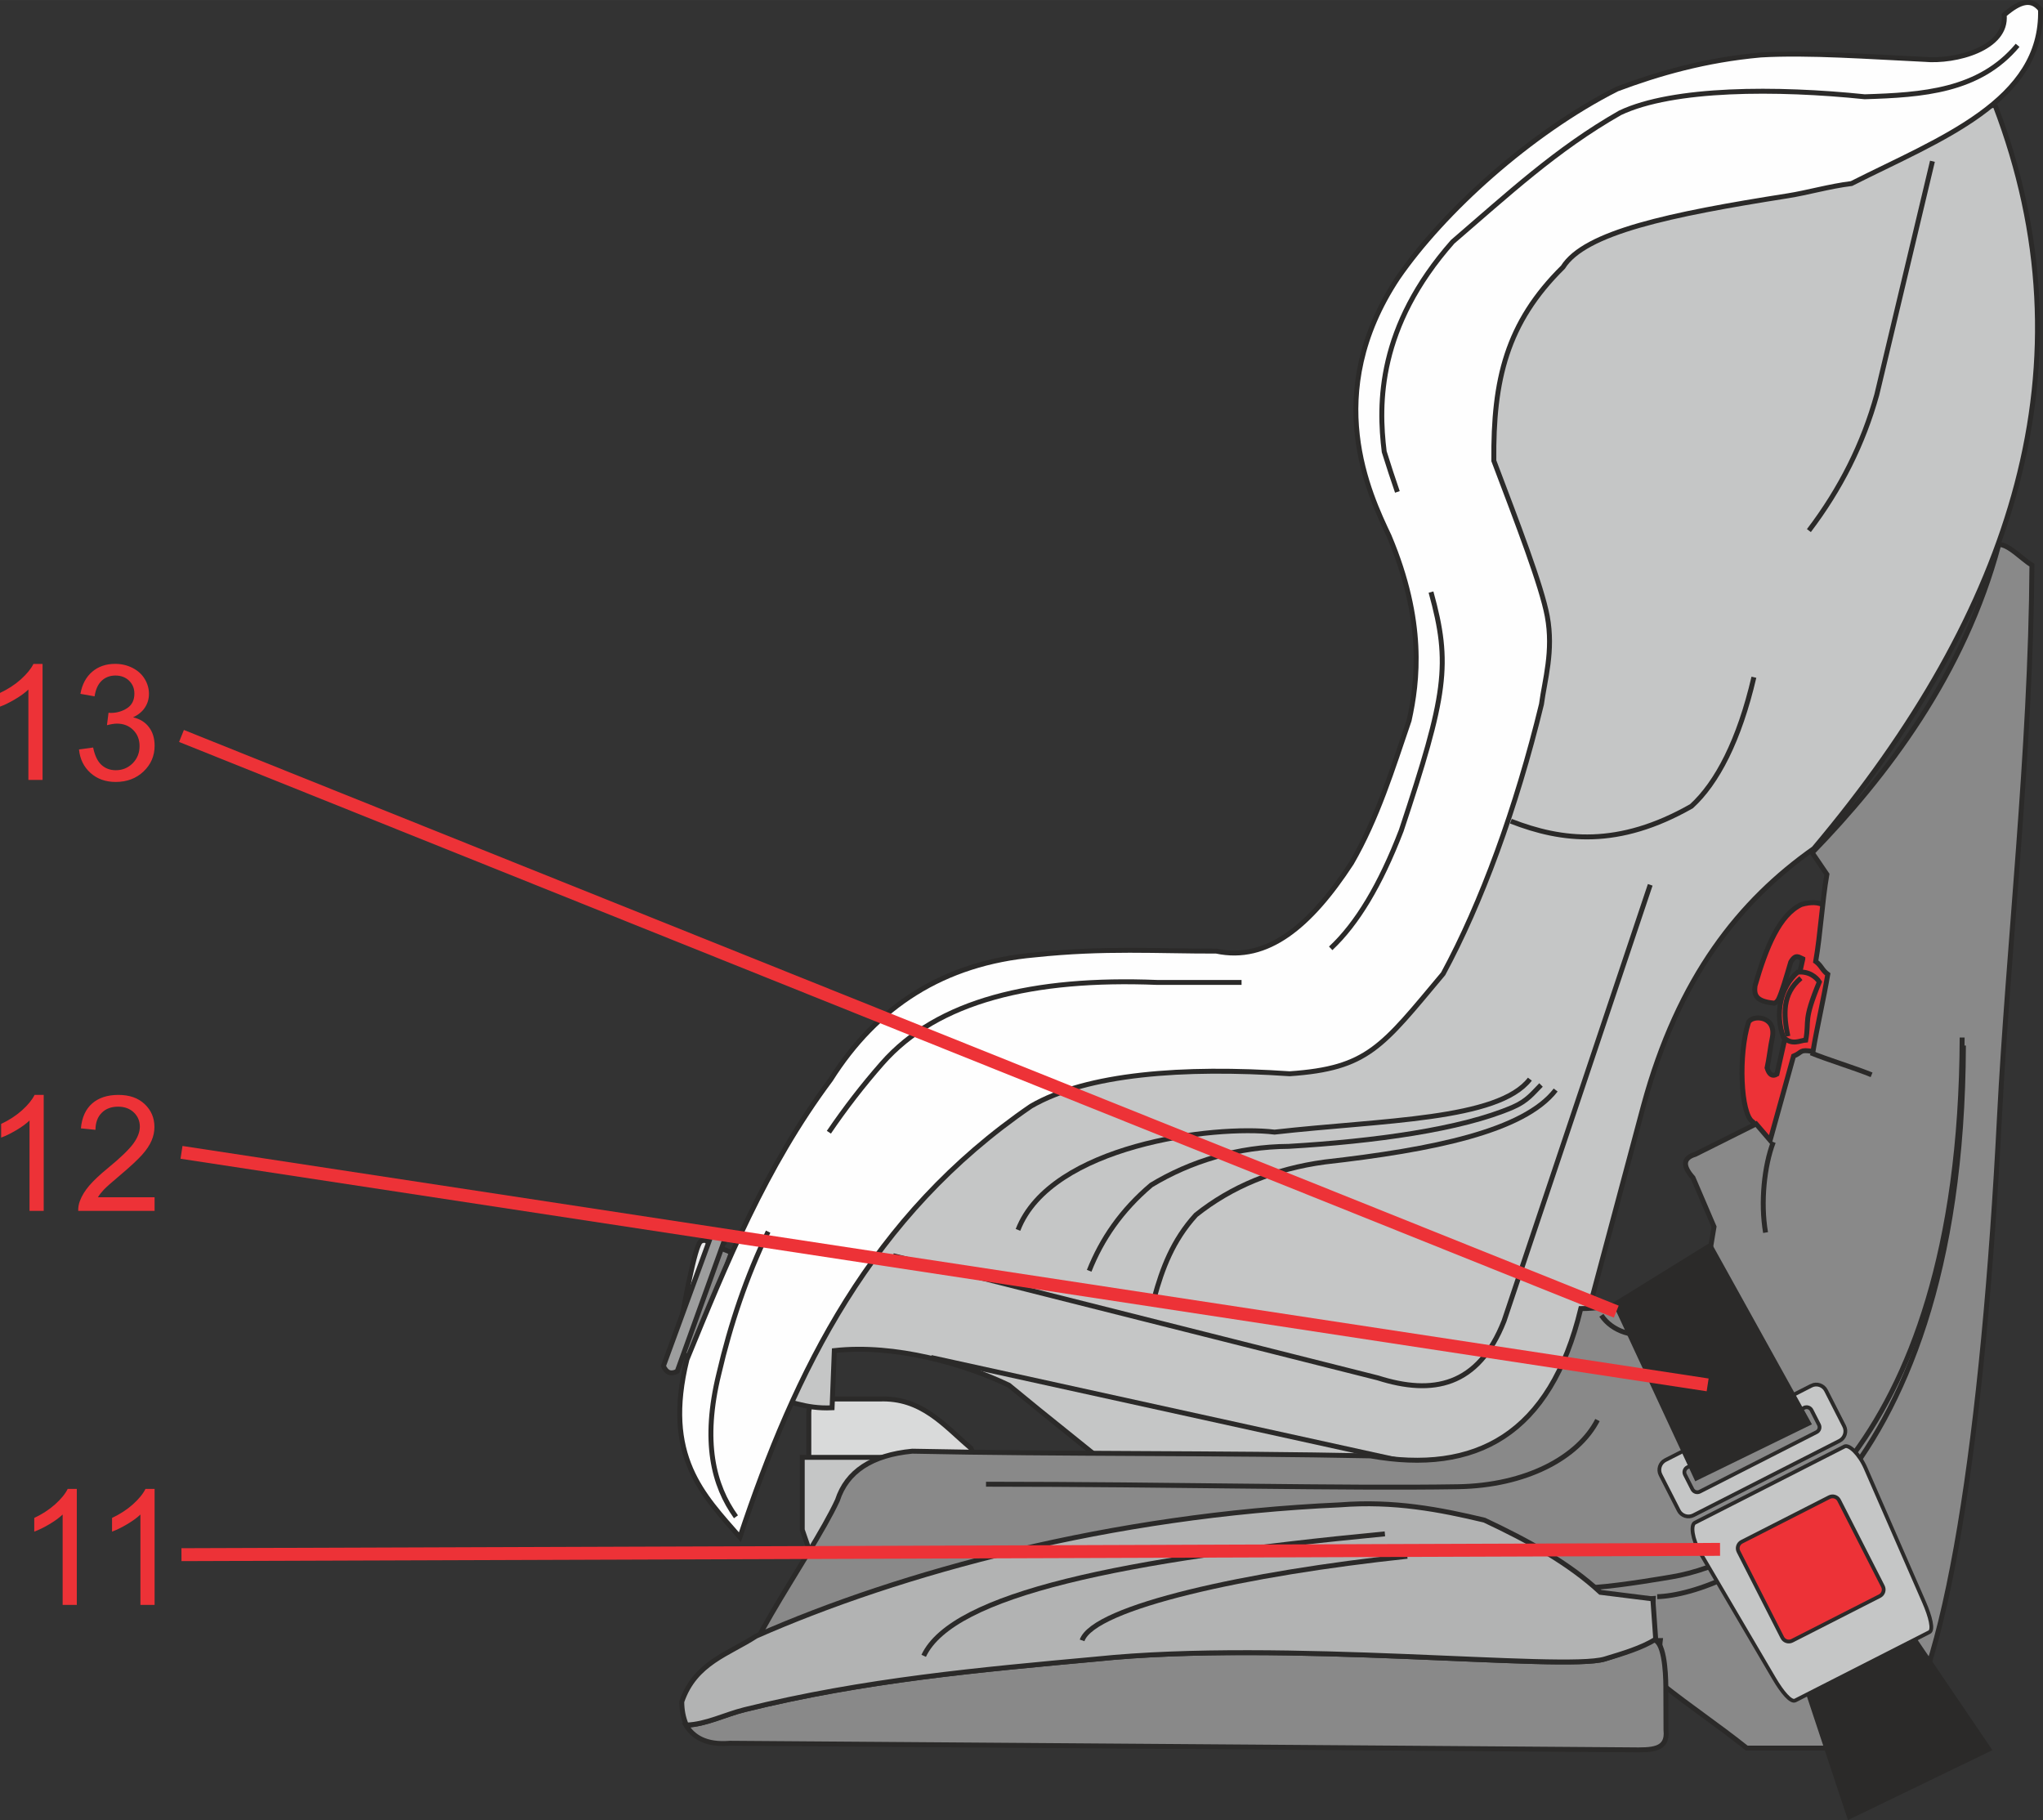 <?xml version="1.0" encoding="UTF-8"?>
<!DOCTYPE svg PUBLIC "-//W3C//DTD SVG 1.1//EN" "http://www.w3.org/Graphics/SVG/1.1/DTD/svg11.dtd">
<!-- Creator: CorelDRAW 2018 (64-Bit) -->
<svg xmlns="http://www.w3.org/2000/svg" xml:space="preserve" width="41.298mm" height="36.79mm" version="1.1" style="shape-rendering:geometricPrecision; text-rendering:geometricPrecision; image-rendering:optimizeQuality; fill-rule:evenodd; clip-rule:evenodd"
viewBox="0 0 1544.66 1376.03"
 xmlns:xlink="http://www.w3.org/1999/xlink">
 <rect x="0" y="0" width="1544.66" height="1376.03" fill="#333333" stroke="none"/>
 <defs>
  <style type="text/css">
   <![CDATA[
    .str2 {stroke:#ED3237;stroke-width:9.77;stroke-miterlimit:2.613}
    .str0 {stroke:#2B2A29;stroke-width:3.73;stroke-miterlimit:2.613}
    .str1 {stroke:#2B2A29;stroke-width:2.85;stroke-miterlimit:2.613}
    .fil1 {fill:none}
    .fil11 {fill:none;fill-rule:nonzero}
    .fil8 {fill:#FEFEFE}
    .fil6 {fill:#EBECEC}
    .fil0 {fill:#D9DADA}
    .fil2 {fill:#C5C6C6}
    .fil5 {fill:#B2B3B3}
    .fil7 {fill:#9D9E9E}
    .fil4 {fill:#898989}
    .fil9 {fill:#2B2A29}
    .fil3 {fill:#ED3237}
    .fil10 {fill:#ED3237;fill-rule:nonzero}
   ]]>
  </style>
 </defs>
 <g id="Слой_x0020_1">
  <path class="fil0" d="M733.85 1094.68c-19.96,-16.88 -36.89,-38.3 -68.98,-36.98 -12.34,0 -24.66,0 -36.98,0 -11.15,-1.89 -16.6,1.9 -16.36,11.39 0,11.13 0,22.28 0,33.42 39.11,0 78.23,0 117.35,0 6.4,-0.71 8.05,-3.33 4.97,-7.82z"/>
  <path class="fil1 str0" d="M733.85 1094.68c-19.96,-16.88 -36.89,-38.3 -68.98,-36.98 -12.34,0 -24.66,0 -36.98,0 -11.15,-1.89 -16.6,1.9 -16.36,11.39 0,11.13 0,22.28 0,33.42 39.11,0 78.23,0 117.35,0 6.4,-0.71 8.05,-3.33 4.97,-7.82z"/>
  <path class="fil2" d="M1508.42 79.57c74.7,195.09 14.85,381.49 -137.05,561.96 -55.75,39.28 -102.35,96.85 -128.85,194.63 -17.37,64.88 -34.72,129.74 -52.08,194.62 -22.84,66.72 -63.97,96.87 -123.36,90.47 -72.18,-0.91 -144.36,-1.82 -216.55,-2.75 -31.98,-26.5 -55.75,-44.77 -87.72,-71.26 -33.12,-15.86 -86.08,-31.29 -132,-26.15l-1.69 43.23c-20.87,1.05 -33.53,-6.11 -49.97,-8.86 36.55,-75.84 73.08,-151.67 109.65,-227.52 114.22,-27.42 228.43,-54.82 342.65,-82.24 28.33,-70.35 56.66,-140.71 84.99,-211.06 -10.96,-88.64 -21.93,-177.27 -32.9,-265.9 52.99,-54.82 106,-109.65 158.99,-164.47 88.63,-8.23 177.27,-16.45 265.9,-24.67z"/>
  <path class="fil1 str0" d="M1508.42 79.57c74.7,195.09 14.85,381.49 -137.05,561.96 -55.75,39.28 -102.35,96.85 -128.85,194.63 -17.37,64.88 -34.72,129.74 -52.08,194.62 -22.84,66.72 -63.97,96.87 -123.36,90.47 -72.18,-0.91 -144.36,-1.82 -216.55,-2.75 -31.98,-26.5 -55.75,-44.77 -87.72,-71.26 -33.12,-15.86 -86.08,-31.29 -132,-26.15l-1.69 43.23c-20.87,1.05 -33.53,-6.11 -49.97,-8.86 36.55,-75.84 73.08,-151.67 109.65,-227.52 114.22,-27.42 228.43,-54.82 342.65,-82.24 28.33,-70.35 56.66,-140.71 84.99,-211.06 -10.96,-88.64 -21.93,-177.27 -32.9,-265.9 52.99,-54.82 106,-109.65 158.99,-164.47 88.63,-8.23 177.27,-16.45 265.9,-24.67z"/>
  <path class="fil1 str0" d="M675.24 949.34c122.16,30.8 244.33,61.59 366.49,92.39 41.4,13.18 75.96,6.68 95.46,-43.12 36.84,-109.87 73.67,-219.76 110.5,-329.65"/>
  <path class="fil1 str0" d="M1176.2 824.09c-23.99,31.15 -92.96,45.18 -174.51,54.4 -37.99,5.14 -70.5,18.49 -97.52,40.05 -17.58,19.28 -25.5,40.83 -31.44,62.54"/>
  <path class="fil1 str0" d="M1165.12 820.27c-6.09,6.09 -10.24,12 -21.22,16.75 -39.18,16.98 -105.44,25.89 -169.55,29.66 -38.33,0.2 -74.34,11.31 -103.92,29.22 -22.75,19.27 -37.5,41.03 -46.94,64.85"/>
  <path class="fil1 str0" d="M1156.7 815.88c-24,31.15 -111.45,30.81 -193,40.03 -45.78,-5.55 -169.23,9.76 -194.02,73.92"/>
  <path class="fil1 str0" d="M1326.08 512.01c-11.12,47.74 -27.89,79.9 -47.22,97.52 -55.27,31.43 -97.71,26.45 -136.54,11.3"/>
  <path class="fil1 str0" d="M1461.07 121.91c-14.03,58.86 -28.06,117.71 -42.09,176.57 -10.27,36.96 -27.37,71.17 -51.33,102.66"/>
  <line class="fil1 str0" x1="703.97" y1="1026.32" x2="1077.65" y2= "1108.45" />
  <polygon class="fil2" points="630.73,1175.05 612.96,1175.05 606.56,1156.55 606.56,1101.8 679.8,1101.8 "/>
  <polygon class="fil1 str0" points="630.73,1175.05 612.96,1175.05 606.56,1156.55 606.56,1101.8 679.8,1101.8 "/>
  <path class="fil3" d="M1363.06 724.99c-6.53,29.03 -13.05,58.06 -19.58,87.09 -3.38,2.03 -5.85,0.45 -7.43,-4.72 1.58,-7.09 2.48,-16.21 4.05,-23.29 2.93,-16.89 -16.36,-16.83 -18.22,-10.81 -7.55,23.63 -5.97,69.21 3.38,74.95 6.29,6.74 12.6,13.5 18.9,20.25 8.5,-24.19 23.06,-46.35 31.55,-70.53 7.04,-20.04 7.99,-42.1 15.04,-62.14 -3.83,-17.11 -7.65,-34.21 -11.48,-51.31 -4.39,-2.48 -10.13,-2.7 -17.22,-0.67 -16.52,7.64 -26.69,32.17 -35.11,61.43 -0.86,6.89 0.42,11.77 14.18,13.17 0.74,0.25 2.69,-0.99 3.77,-3.35 2.4,-5.18 5.55,-15.78 9.05,-27.71 3.76,-6.55 6.32,-3.5 9.12,-2.36z"/>
  <path class="fil1 str0" d="M1363.06 724.99c-6.53,29.03 -13.05,58.06 -19.58,87.09 -3.38,2.03 -5.85,0.45 -7.43,-4.72 1.58,-7.09 2.48,-16.21 4.05,-23.29 2.93,-16.89 -16.36,-16.83 -18.22,-10.81 -7.55,23.63 -5.97,69.21 3.38,74.95 6.29,6.74 12.6,13.5 18.9,20.25 8.5,-24.19 23.06,-46.35 31.55,-70.53 7.04,-20.04 7.99,-42.1 15.04,-62.14 -3.83,-17.11 -7.65,-34.21 -11.48,-51.31 -4.39,-2.48 -10.13,-2.7 -17.22,-0.67 -16.52,7.64 -26.69,32.17 -35.11,61.43 -0.86,6.89 0.42,11.77 14.18,13.17 0.74,0.25 2.69,-0.99 3.77,-3.35 2.4,-5.18 5.55,-15.78 9.05,-27.71 3.76,-6.55 6.32,-3.5 9.12,-2.36z"/>
  <path class="fil1 str0" d="M1517.57 429.95c-22.05,111.89 -90.4,179.15 -135.6,226.54"/>
  <path class="fil1 str0" d="M1461.34 745.8c-14.75,-27.94 -43.09,-48.49 -71.11,-57.87"/>
  <path class="fil4" d="M1372.82 726.89c4.42,3.25 4.7,6.48 9.12,9.72 -2.95,17.67 -8.26,40.67 -11.2,58.35 -10.63,-1.8 -7.64,0.57 -14.7,3.51 -5.9,21.21 -11.78,42.41 -17.68,63.63 -3.54,-4.13 -7.07,-8.25 -10.61,-12.38 -15.31,7.67 -30.63,15.32 -45.95,22.97 -9.28,2.75 -9.86,8.63 -1.77,17.68 5.3,12.37 10.61,24.74 15.9,37.12 -1.17,7.06 -2.35,14.13 -3.52,21.2 -32.41,32.99 -74.23,40.65 -97.21,40.65 -22.98,95.44 -79.54,125.48 -159.06,111.34 -114.89,-2.35 -231.53,-1.17 -346.41,-3.54 -30.64,2.94 -49.5,15.32 -56.57,37.12 -20.03,43.6 -93.08,141.98 -60.09,130.79 225.63,-18.85 451.28,-37.7 676.91,-56.55 -0.59,10.6 -1.17,21.2 -1.77,31.81 2.36,0 4.71,0 7.07,0 -1.17,8.83 1.81,23.62 0.63,32.46 22.97,18.26 41.79,30.57 64.76,48.83 35.35,0 70.7,0 106.03,0 45.39,-44.71 73.07,-243.16 84.98,-475.98 6.69,-130.79 23.74,-276.58 24.61,-418.32 -7.36,-4.41 -17.7,-15.94 -25.06,-15.62 -26.11,98.19 -85.37,175.66 -141.08,233.01 4.5,6.64 6.62,9.71 11.12,16.33 -3.61,20.77 -4.85,45.09 -8.47,65.86z"/>
  <path class="fil1 str0" d="M1372.82 726.89c4.42,3.25 4.7,6.48 9.12,9.72 -2.95,17.67 -8.26,40.67 -11.2,58.35 -10.63,-1.8 -7.64,0.57 -14.7,3.51 -5.9,21.21 -11.78,42.41 -17.68,63.63 -3.54,-4.13 -7.07,-8.25 -10.61,-12.38 -15.31,7.67 -30.63,15.32 -45.95,22.97 -9.28,2.75 -9.86,8.63 -1.77,17.68 5.3,12.37 10.61,24.74 15.9,37.12 -1.17,7.06 -2.35,14.13 -3.52,21.2 -32.41,32.99 -74.23,40.65 -97.21,40.65 -22.98,95.44 -79.54,125.48 -159.06,111.34 -114.89,-2.35 -231.53,-1.17 -346.41,-3.54 -30.64,2.94 -49.5,15.32 -56.57,37.12 -20.03,43.6 -93.08,141.98 -60.09,130.79 225.63,-18.85 451.28,-37.7 676.91,-56.55 -0.59,10.6 -1.17,21.2 -1.77,31.81 2.36,0 4.71,0 7.07,0 -1.17,8.83 1.81,23.62 0.63,32.46 22.97,18.26 41.79,30.57 64.76,48.83 35.35,0 70.7,0 106.03,0 45.39,-44.71 73.07,-243.16 84.98,-475.98 6.69,-130.79 23.74,-276.58 24.61,-418.32 -7.36,-4.41 -17.7,-15.94 -25.06,-15.62 -26.11,98.19 -85.37,175.66 -141.08,233.01 4.5,6.64 6.62,9.71 11.12,16.33 -3.61,20.77 -4.85,45.09 -8.47,65.86z"/>
  <path class="fil1 str0" d="M1484.5 790.45c-1.11,343.95 -179.15,415.05 -231.5,416.7"/>
  <path class="fil1 str0" d="M1483.53 784.39c-1.04,322.46 -156.6,397.28 -219.31,407.72 -3.14,0.51 -36.73,6.44 -58.2,8.01"/>
  <path class="fil1 str0" d="M1369.11 795.98c12.71,5.21 33.24,11.4 45.95,16.61"/>
  <path class="fil1 str0" d="M1340.76 863.43c-6.83,17.92 -9.78,45.61 -5.86,68.43"/>
  <path class="fil1 str0" d="M1306.54 965.1c-29.98,50.83 -79.51,53.77 -95.79,29.33"/>
  <path class="fil1 str0" d="M1207.81 1073.61c-14.63,28.39 -54.01,49.57 -105.61,50.4 -86.94,1.4 -214.63,-1.87 -356.7,-1.9"/>
  <path class="fil4" d="M1249.42 1239.76c-11.69,5.79 -22.15,10.31 -36.19,14.52 -31.13,9.28 -244.09,-14.54 -384.19,0 -87.79,8.06 -175.49,15.85 -266.15,38.29 -14.83,3.67 -28.9,11.11 -44.19,11.82 5.2,8.54 14.82,15.12 33.15,13.57 227.1,1.65 454.21,3.31 681.3,4.96 15.82,0.22 28.08,0.41 26.46,-14.88l-0.11 -32.85c-0.04,-11.6 -1.41,-36.09 -10.07,-35.42z"/>
  <path class="fil1 str0" d="M1249.42 1239.76c-11.69,5.79 -22.15,10.31 -36.19,14.52 -31.13,9.28 -244.09,-14.54 -384.19,0 -87.79,8.06 -175.49,15.85 -266.15,38.29 -14.83,3.67 -28.9,11.11 -44.19,11.82 5.2,8.54 14.82,15.12 33.15,13.57 227.1,1.65 454.21,3.31 681.3,4.96 15.82,0.22 28.08,0.41 26.46,-14.88l-0.11 -32.85c-0.04,-11.6 -1.41,-36.09 -10.07,-35.42z"/>
  <path class="fil5" d="M1251.83 1239.26l-2.15 -30.45c-13.22,-1.65 -26.45,-3.31 -39.69,-4.96 -23.87,-22.19 -54.77,-39.12 -87.64,-54.57 -33.83,-8.08 -68.52,-14.75 -109.14,-11.57 -173.13,7.72 -332.19,51.01 -441.51,99.23 -20.73,13.55 -46.1,20.13 -56.22,49.6 0,5.83 0.99,12.06 3.49,17.64 15.02,-0.5 29.08,-7.93 43.93,-11.61 90.65,-22.45 178.37,-30.23 266.14,-38.29 140.1,-14.53 353.07,9.29 384.19,0 14.04,-4.21 28.08,-8.42 38.6,-15z"/>
  <path class="fil1 str0" d="M1251.83 1239.26l-2.15 -30.45c-13.22,-1.65 -26.45,-3.31 -39.69,-4.96 -23.87,-22.19 -54.77,-39.12 -87.64,-54.57 -33.83,-8.08 -68.52,-14.75 -109.14,-11.57 -173.13,7.72 -332.19,51.01 -441.51,99.23 -20.73,13.55 -46.1,20.13 -56.22,49.6 0,5.83 0.99,12.06 3.49,17.64 15.02,-0.5 29.08,-7.93 43.93,-11.61 90.65,-22.45 178.37,-30.23 266.14,-38.29 140.1,-14.53 353.07,9.29 384.19,0 14.04,-4.21 28.08,-8.42 38.6,-15z"/>
  <path class="fil1 str0" d="M1047.08 1159.64c-198.9,19.08 -326.8,45.58 -348.7,92.21"/>
  <path class="fil1 str0" d="M1064.03 1176.6c-120.12,12.72 -237.06,38.15 -245.89,63.58"/>
  <path class="fil6" d="M537.72 945.32c-0.26,-1.33 -0.54,-2.68 -0.8,-4.01 -1.93,-3.5 -4.28,-4.44 -7.05,-2.82 -4.62,2.69 -13.15,52.09 -14.62,59.27 7.48,-17.47 14.98,-34.95 22.47,-52.43z"/>
  <path class="fil1 str0" d="M537.72 945.32c-0.26,-1.33 -0.54,-2.68 -0.8,-4.01 -1.93,-3.5 -4.28,-4.44 -7.05,-2.82 -4.62,2.69 -13.15,52.09 -14.62,59.27 7.48,-17.47 14.98,-34.95 22.47,-52.43z"/>
  <polygon class="fil4" points="552.96,946.93 543.34,942.92 512.07,1023.1 524.89,1026.31 "/>
  <polygon class="fil1 str0" points="552.96,946.93 543.34,942.92 512.07,1023.1 524.89,1026.31 "/>
  <path class="fil7" d="M547.49 938.42c-0.51,-7.76 -7.35,-6.73 -9.78,-4.33 -12.03,32.88 -24.06,65.75 -36.09,98.63 2.19,5.17 5.67,6.5 10.42,4.01 12.02,-33.41 23.42,-64.9 35.44,-98.31z"/>
  <path class="fil1 str0" d="M547.49 938.42c-0.51,-7.76 -7.35,-6.73 -9.78,-4.33 -12.03,32.88 -24.06,65.75 -36.09,98.63 2.19,5.17 5.67,6.5 10.42,4.01 12.02,-33.41 23.42,-64.9 35.44,-98.31z"/>
  <path class="fil8" d="M1542.8 7.26c1.81,69.36 -75.94,97.65 -142.93,131.5 -17.15,2.14 -32.73,6.83 -48.29,9.29 -89.22,14.05 -153.27,27.55 -169.88,53.95 -42.65,42.07 -52.81,85.25 -52.25,146.35 17.94,47.34 36.14,94.65 40.39,117.55 4.88,26.28 -1.95,48.2 -4.38,66.55 -19.16,78.88 -45.55,150.55 -74.33,203.77 -46.43,55.4 -56.79,71.5 -116.06,75.58 -80.69,-5.48 -153.35,0.01 -195.54,24.48 -121.05,82.87 -178.33,200.19 -220.12,325.89 -27.66,-31.83 -58.18,-61.08 -40.02,-134.35 29.81,-72.65 59.3,-145.41 108.62,-211.55 34.89,-55.26 85.28,-88.25 154.38,-94.33 52.7,-5.6 92.76,-2.77 137.21,-2.87 38.62,8.17 71.08,-18.83 102.22,-66.54 19.6,-33.81 31.18,-71.62 43.57,-107.83 6.46,-29.36 12.13,-74.75 -15.1,-139.38 -14.93,-31.63 -51.51,-107.34 6.52,-195.1 34.43,-50.05 100.11,-109.71 165.81,-142.93 31.4,-11.78 66.81,-21.97 108.63,-25.73 36.17,-2.11 82.75,1.4 123.73,3.31 23.62,2.18 62.83,-8.3 60.34,-33.64 12.37,-10.67 20.72,-12.54 27.47,-3.97z"/>
  <path class="fil1 str0" d="M1542.8 7.26c1.81,69.36 -75.94,97.65 -142.93,131.5 -17.15,2.14 -32.73,6.83 -48.29,9.29 -89.22,14.05 -153.27,27.55 -169.88,53.95 -42.65,42.07 -52.81,85.25 -52.25,146.35 17.94,47.34 36.14,94.65 40.39,117.55 4.88,26.28 -1.95,48.2 -4.38,66.55 -19.16,78.88 -45.55,150.55 -74.33,203.77 -46.43,55.4 -56.79,71.5 -116.06,75.58 -80.69,-5.48 -153.35,0.01 -195.54,24.48 -121.05,82.87 -178.33,200.19 -220.12,325.89 -27.66,-31.83 -58.18,-61.08 -40.02,-134.35 29.81,-72.65 59.3,-145.41 108.62,-211.55 34.89,-55.26 85.28,-88.25 154.38,-94.33 52.7,-5.6 92.76,-2.77 137.21,-2.87 38.62,8.17 71.08,-18.83 102.22,-66.54 19.6,-33.81 31.18,-71.62 43.57,-107.83 6.46,-29.36 12.13,-74.75 -15.1,-139.38 -14.93,-31.63 -51.51,-107.34 6.52,-195.1 34.43,-50.05 100.11,-109.71 165.81,-142.93 31.4,-11.78 66.81,-21.97 108.63,-25.73 36.17,-2.11 82.75,1.4 123.73,3.31 23.62,2.18 62.83,-8.3 60.34,-33.64 12.37,-10.67 20.72,-12.54 27.47,-3.97z"/>
  <path class="fil1 str0" d="M580.77 931.16c-16.31,33.84 -28.49,69.75 -37.26,107.55 -12.53,51.23 -4.12,84.31 12.93,108.03"/>
  <path class="fil1 str0" d="M938.71 742.74c-21.29,0 -42.57,0 -63.85,0 -93.49,-3.73 -166.02,13.46 -207.95,61.27 -14.52,16.54 -27.91,33.87 -40.22,51.99"/>
  <path class="fil1 str0" d="M1081.95 447.63c15.04,54.54 11.64,77.45 -22.51,180.31 -15.87,41.25 -33.44,70.41 -53.34,89.03"/>
  <path class="fil1 str0" d="M1525.46 34.25c-28.98,34.79 -72.3,37.55 -115.62,38.9 -66.08,-6.83 -144.73,-6.91 -184.94,12.14 -48.33,27.5 -85.25,62.03 -126.55,97.45 -56.83,64.38 -56.25,122.58 -51.78,158.76 3.31,10.69 6.67,20.78 9.96,30.39"/>
  <path class="fil3" d="M1375.56 742.38c-12.47,30.27 -7.41,28.1 -10.26,43.94 -4.38,0.28 -10.27,4.25 -16.84,-2.06 -6.7,-17.79 -2.32,-38.04 10.67,-49.27 8.76,-0.96 14.24,3.97 16.43,7.39z"/>
  <path class="fil1 str0" d="M1375.56 742.38c-12.47,30.27 -7.41,28.1 -10.26,43.94 -4.38,0.28 -10.27,4.25 -16.84,-2.06 -6.7,-17.79 -2.32,-38.04 10.67,-49.27 8.76,-0.96 14.24,3.97 16.43,7.39z"/>
  <path class="fil1 str0" d="M1361.61 739.5c-14.28,11.89 -13.17,27.64 -9.86,43.94"/>
  <polygon class="fil9 str0" points="1503.66,1322.44 1447.08,1239.07 1367.44,1280.51 1398.29,1373.43 "/>
  <path class="fil2" d="M1394.64 1093.55l-113.2 57.68c-3.27,1.68 -2.09,12.22 4.04,22.65l55.88 95.13c6.12,10.42 12.71,18.25 15.97,16.59l101.43 -51.67c3.25,-1.66 0.8,-11.56 -4.04,-22.67l-44.12 -101.12c-4.84,-11.1 -12.68,-18.25 -15.95,-16.59z"/>
  <path class="fil1 str1" d="M1394.64 1093.55l-113.2 57.68c-3.27,1.68 -2.09,12.22 4.04,22.65l55.88 95.13c6.12,10.42 12.71,18.25 15.97,16.59l101.43 -51.67c3.25,-1.66 0.8,-11.56 -4.04,-22.67l-44.12 -101.12c-4.84,-11.1 -12.68,-18.25 -15.95,-16.59z"/>
  <path class="fil3" d="M1383.08 1131.89l-66.24 33.75c-2.69,1.37 -3.77,4.7 -2.4,7.4l33.12 65.01c1.37,2.71 4.71,3.77 7.4,2.4l66.24 -33.75c2.71,-1.37 3.79,-4.7 2.4,-7.4l-33.12 -65.01c-1.37,-2.69 -4.7,-3.77 -7.4,-2.4z"/>
  <path class="fil1 str1" d="M1383.08 1131.89l-66.24 33.75c-2.69,1.37 -3.77,4.7 -2.4,7.4l33.12 65.01c1.37,2.71 4.71,3.77 7.4,2.4l66.24 -33.75c2.71,-1.37 3.79,-4.7 2.4,-7.4l-33.12 -65.01c-1.37,-2.69 -4.7,-3.77 -7.4,-2.4z"/>
  <path class="fil2" d="M1364.09 1064.32l-88.31 45c-2.03,1.03 -2.85,3.53 -1.81,5.55l5.62 11.05c1.04,2.03 3.52,2.84 5.55,1.81l88.33 -45.01c2.02,-1.03 2.82,-3.52 1.8,-5.55l-5.62 -11.03c-1.04,-2.03 -3.53,-2.85 -5.55,-1.81zm5.41 -16.67l-110.39 56.25c-4.05,2.07 -5.69,7.06 -3.62,11.11l13.75 26.98c2.07,4.05 7.07,5.67 11.11,3.6l110.4 -56.24c4.05,-2.07 5.66,-7.06 3.6,-11.11l-13.75 -26.98c-2.06,-4.05 -7.06,-5.67 -11.11,-3.62z"/>
  <path class="fil1 str1" d="M1364.09 1064.32l-88.31 45c-2.03,1.03 -2.85,3.53 -1.81,5.55l5.62 11.05c1.04,2.03 3.52,2.84 5.55,1.81l88.33 -45.01c2.02,-1.03 2.82,-3.52 1.8,-5.55l-5.62 -11.03c-1.04,-2.03 -3.53,-2.85 -5.55,-1.81z"/>
  <path class="fil1 str1" d="M1369.49 1047.65l-110.39 56.25c-4.05,2.07 -5.67,7.06 -3.62,11.11l13.76 26.98c2.06,4.05 7.06,5.67 11.11,3.6l110.39 -56.25c4.05,-2.06 5.67,-7.05 3.6,-11.1l-13.75 -26.98c-2.06,-4.05 -7.05,-5.67 -11.11,-3.62z"/>
  <polygon class="fil9 str0" points="1367.37,1076.02 1292.9,941.72 1221.51,985.9 1282.63,1117.38 "/>
  <path class="fil10" d="M32.17 589.64l-10.71 0 0 -68.33c-2.59,2.47 -5.97,4.92 -10.15,7.39 -4.21,2.47 -7.97,4.32 -11.31,5.53l0 -10.35c5.99,-2.84 11.24,-6.24 15.74,-10.25 4.47,-4.02 7.67,-7.92 9.54,-11.69l6.89 0 0 87.71z"/>
  <path class="fil10" d="M59.71 566.57l10.71 -1.43c1.24,6.08 3.34,10.45 6.29,13.14 2.95,2.68 6.56,4.02 10.81,4.02 5.05,0 9.32,-1.75 12.8,-5.25 3.46,-3.5 5.2,-7.82 5.2,-13 0,-4.91 -1.6,-8.98 -4.82,-12.18 -3.23,-3.19 -7.32,-4.8 -12.28,-4.8 -2.03,0 -4.55,0.41 -7.56,1.2l1.2 -9.41c0.71,0.08 1.28,0.12 1.73,0.12 4.55,0 8.65,-1.2 12.32,-3.58 3.65,-2.39 5.49,-6.06 5.49,-11.02 0,-3.93 -1.35,-7.2 -4.01,-9.77 -2.67,-2.58 -6.1,-3.89 -10.3,-3.89 -4.17,0 -7.64,1.33 -10.41,3.93 -2.78,2.63 -4.58,6.57 -5.37,11.81l-10.71 -1.9c1.29,-7.2 4.29,-12.77 8.92,-16.72 4.66,-3.96 10.44,-5.95 17.35,-5.95 4.76,0 9.16,1.04 13.15,3.07 4.01,2.06 7.07,4.84 9.21,8.38 2.12,3.53 3.19,7.28 3.19,11.27 0,3.76 -1.02,7.21 -3.05,10.31 -2.03,3.1 -5.03,5.55 -8.98,7.39 5.16,1.17 9.17,3.65 12.03,7.43 2.85,3.74 4.28,8.43 4.28,14.07 0,7.63 -2.77,14.09 -8.34,19.4 -5.55,5.3 -12.59,7.96 -21.08,7.96 -7.67,0 -14.04,-2.28 -19.11,-6.85 -5.05,-4.57 -7.94,-10.48 -8.65,-17.76z"/>
  <line class="fil11 str2" x1="137.22" y1="556.4" x2="1222.02" y2= "991.62" />
  <path class="fil10" d="M58.07 1213.37l-10.71 0 0 -68.34c-2.59,2.47 -5.97,4.92 -10.15,7.39 -4.21,2.47 -7.97,4.32 -11.31,5.53l0 -10.35c5.99,-2.84 11.24,-6.24 15.74,-10.25 4.47,-4.02 7.67,-7.91 9.54,-11.69l6.89 0 0 87.71z"/>
  <path class="fil10" d="M116.88 1213.37l-10.71 0 0 -68.34c-2.59,2.47 -5.97,4.92 -10.15,7.39 -4.21,2.47 -7.97,4.32 -11.31,5.53l0 -10.35c5.99,-2.84 11.24,-6.24 15.74,-10.25 4.47,-4.02 7.67,-7.91 9.54,-11.69l6.89 0 0 87.71z"/>
  <line class="fil11 str2" x1="137.2" y1="1175.37" x2="1300.48" y2= "1171.36" />
  <path class="fil10" d="M33.04 915.47l-10.72 0 0 -68.33c-2.58,2.47 -5.96,4.92 -10.14,7.39 -4.21,2.47 -7.97,4.32 -11.31,5.53l0 -10.35c5.99,-2.84 11.24,-6.24 15.74,-10.25 4.47,-4.02 7.67,-7.92 9.54,-11.69l6.89 0 0 87.71z"/>
  <path class="fil10" d="M116.88 905.17l0 10.3 -57.74 0c-0.08,-2.57 0.33,-5.05 1.24,-7.44 1.46,-3.95 3.83,-7.8 7.06,-11.62 3.26,-3.8 7.93,-8.22 14.04,-13.22 9.49,-7.79 15.91,-13.95 19.25,-18.5 3.34,-4.54 5,-8.85 5,-12.9 0,-4.25 -1.51,-7.82 -4.55,-10.76 -3.05,-2.9 -7.02,-4.36 -11.9,-4.36 -5.16,0 -9.29,1.54 -12.38,4.66 -3.11,3.09 -4.68,7.38 -4.72,12.85l-11.02 -1.12c0.75,-8.23 3.6,-14.5 8.52,-18.81 4.92,-4.3 11.54,-6.47 19.84,-6.47 8.38,0 15,2.33 19.89,6.98 4.91,4.66 7.35,10.41 7.35,17.29 0,3.5 -0.71,6.93 -2.17,10.3 -1.43,3.38 -3.8,6.94 -7.11,10.66 -3.33,3.74 -8.83,8.87 -16.54,15.37 -6.43,5.41 -10.56,9.07 -12.39,11 -1.82,1.92 -3.34,3.84 -4.53,5.79l42.84 0z"/>
  <line class="fil11 str2" x1="137.23" y1="871.21" x2="1291.11" y2= "1047.01" />
 </g>
</svg>
